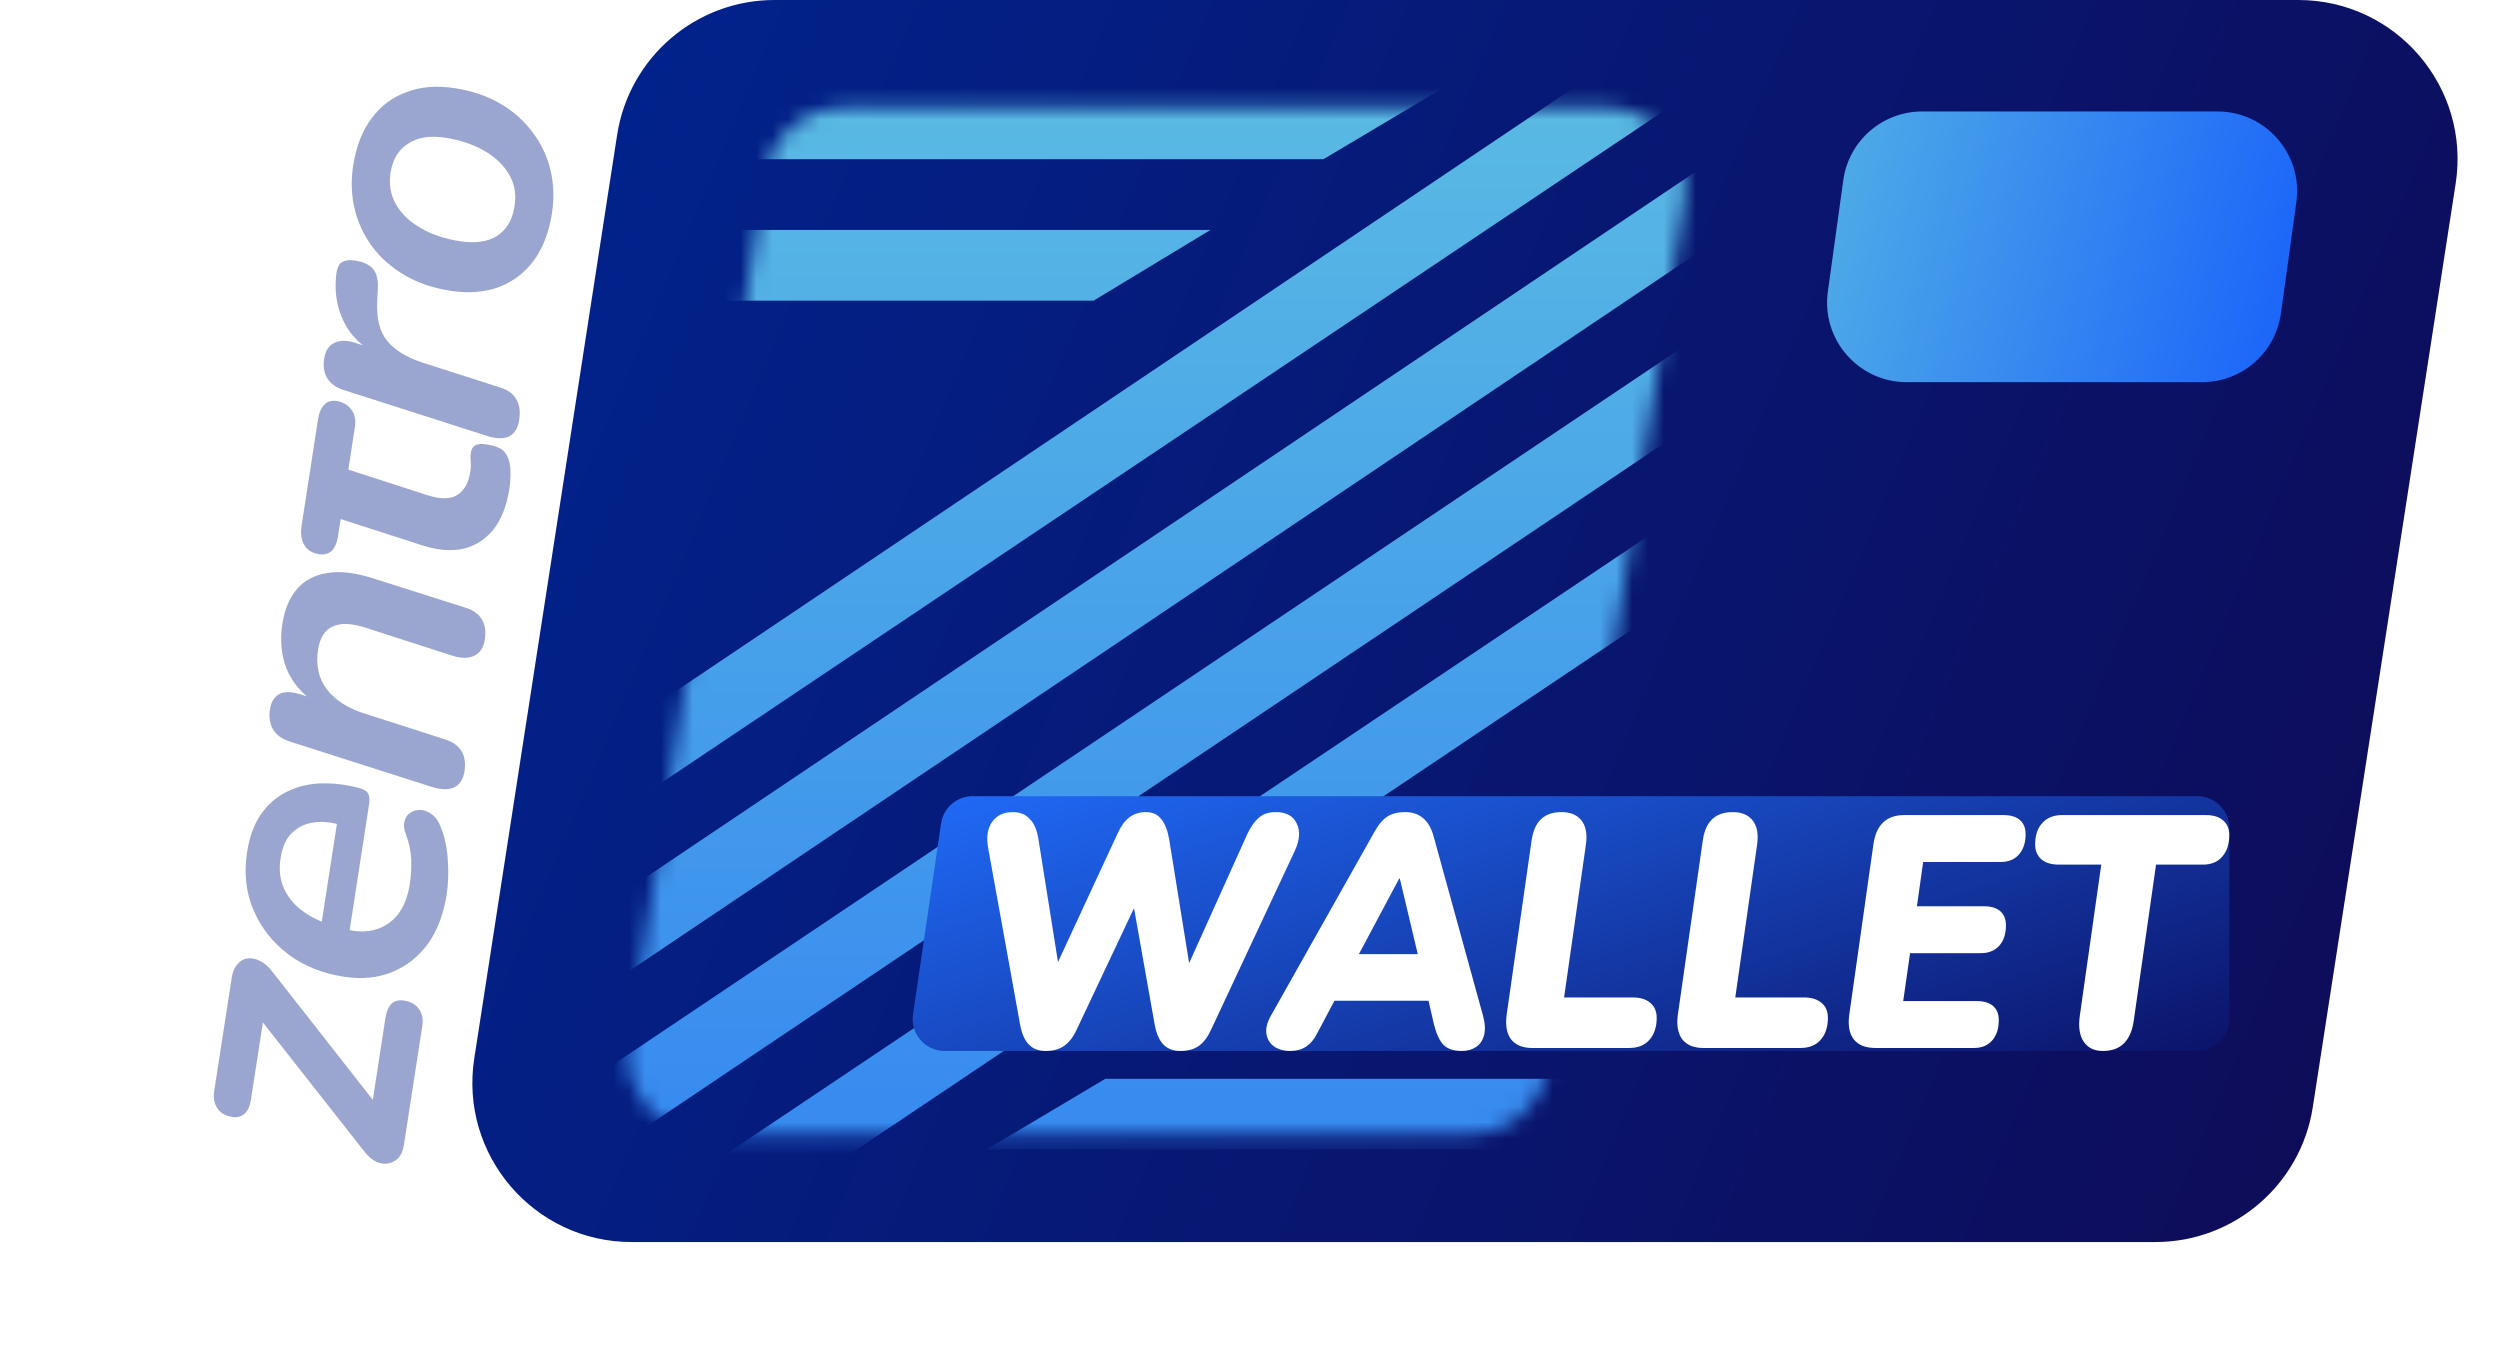 <svg xmlns="http://www.w3.org/2000/svg" width="157" height="85" viewBox="0 0 157 85" fill="none">
<g clip-path="url(#clip0_139_1711)">
<g filter="url(#filter0_d_139_1711)">
<path d="M14.584 8.495C15.328 3.609 19.529 0 24.47 0H118.362C124.485 0 129.17 5.453 128.248 11.505L119.416 69.505C118.672 74.391 114.471 78 109.53 78H15.638C9.515 78 4.83 72.547 5.752 66.495L14.584 8.495Z" fill="white"/>
</g>
<path d="M38.756 8.471C39.51 3.597 43.706 0 48.639 0H144.334C150.466 0 155.154 5.469 154.216 11.529L145.244 69.529C144.49 74.403 140.294 78 135.362 78H39.666C33.534 78 28.846 72.531 29.784 66.471L38.756 8.471Z" fill="url(#paint0_linear_139_1711)"/>
<mask id="mask0_139_1711" style="mask-type:alpha" maskUnits="userSpaceOnUse" x="39" y="6" width="67" height="66">
<path d="M48.059 10.983C48.441 8.551 50.537 6.76 52.998 6.76H100.852C103.923 6.76 106.269 9.503 105.791 12.537L97.221 67.017C96.839 69.449 94.744 71.24 92.282 71.24H44.428C41.357 71.24 39.012 68.497 39.489 65.463L48.059 10.983Z" fill="#0F0A54"/>
</mask>
<g mask="url(#mask0_139_1711)">
<path d="M76.509 63.306L83.851 58.864H125.189V63.306H76.509ZM61.948 72.191L69.413 67.748H125.189V72.191H61.948ZM47.202 81.075L54.729 76.633H125.189V81.075H47.202ZM76.015 14.44L68.673 18.883H27.334V14.44H76.015ZM90.576 5.556L83.111 9.998H27.334V5.556H90.576ZM105.322 -3.329L97.795 1.113H27.334V-3.329H105.322ZM125.189 -1.787V3.396L27.334 69.167V63.985L125.189 -1.787ZM125.189 8.702V13.947L27.334 79.656V74.35L125.189 8.702ZM125.189 19.129V24.312L33.936 85.518H125.189V89.96H27.334C27.334 89.96 27.334 88.212 27.334 84.716L125.189 19.129ZM118.588 -7.772H27.334V-12.214H125.189C125.189 -12.214 125.189 -10.445 125.189 -6.908L27.334 58.679V53.557L118.588 -7.772Z" fill="url(#paint1_linear_139_1711)"/>
</g>
<path d="M115.759 11.313C116.102 8.841 118.216 7 120.712 7H139.259C142.293 7 144.628 9.681 144.211 12.687L143.241 19.687C142.898 22.159 140.784 24 138.288 24H119.741C116.707 24 114.372 21.319 114.789 18.313L115.759 11.313Z" fill="url(#paint2_linear_139_1711)"/>
<path d="M59.099 51.709C59.243 50.728 60.086 50 61.078 50H138C139.105 50 140 50.895 140 52V64C140 65.105 139.105 66 138 66H59.315C58.095 66 57.159 64.917 57.337 63.709L59.099 51.709Z" fill="url(#paint3_linear_139_1711)"/>
<path d="M65.666 66C65.217 66 64.862 65.862 64.6 65.585C64.338 65.308 64.157 64.887 64.058 64.32L62.057 53.261C61.932 52.584 62.013 52.037 62.3 51.622C62.587 51.208 63.023 51 63.609 51C64.058 51 64.413 51.145 64.674 51.436C64.949 51.712 65.13 52.141 65.217 52.722L66.657 61.768H65.815L70.172 52.369C70.384 51.899 70.633 51.553 70.92 51.332C71.207 51.111 71.556 51 71.967 51C72.379 51 72.697 51.145 72.921 51.436C73.158 51.712 73.326 52.141 73.426 52.722L74.884 61.768H74.099L78.325 52.39C78.549 51.92 78.792 51.574 79.054 51.353C79.316 51.118 79.671 51 80.12 51C80.768 51 81.205 51.235 81.429 51.705C81.666 52.176 81.628 52.75 81.317 53.427L76.062 64.651C75.85 65.122 75.589 65.468 75.277 65.689C74.978 65.896 74.591 66 74.118 66C73.669 66 73.314 65.862 73.052 65.585C72.79 65.308 72.609 64.887 72.51 64.32L71.088 56.311H71.556L67.629 64.631C67.417 65.101 67.155 65.447 66.844 65.668C66.544 65.889 66.152 66 65.666 66Z" fill="white"/>
<path d="M81.027 66C80.616 66 80.273 65.903 79.999 65.71C79.737 65.516 79.581 65.253 79.531 64.921C79.482 64.589 79.569 64.223 79.793 63.822L86.301 52.266C86.55 51.809 86.818 51.484 87.105 51.291C87.404 51.097 87.784 51 88.245 51C88.707 51 89.087 51.131 89.386 51.394C89.685 51.643 89.903 52.03 90.04 52.556L93.126 63.759C93.263 64.243 93.288 64.658 93.201 65.004C93.113 65.336 92.945 65.585 92.696 65.751C92.446 65.917 92.147 66 91.798 66C91.299 66 90.919 65.876 90.657 65.627C90.408 65.364 90.209 64.942 90.059 64.361L89.535 62.079L90.489 62.846H83.01L84.169 62.162L82.692 64.942C82.517 65.288 82.293 65.55 82.018 65.73C81.744 65.91 81.414 66 81.027 66ZM87.871 55.17L84.973 60.606L84.561 59.921H89.797L89.218 60.689L87.909 55.17H87.871Z" fill="white"/>
<path d="M96.224 65.813C95.626 65.813 95.183 65.633 94.897 65.274C94.622 64.9 94.529 64.389 94.616 63.739L96.187 52.764C96.274 52.169 96.473 51.726 96.785 51.436C97.097 51.145 97.521 51 98.057 51C98.63 51 99.054 51.18 99.328 51.539C99.602 51.899 99.69 52.411 99.59 53.075L98.225 62.639H102.526C102.999 62.639 103.367 62.75 103.629 62.971C103.903 63.192 104.04 63.51 104.04 63.925C104.04 64.506 103.885 64.97 103.573 65.315C103.274 65.647 102.856 65.813 102.32 65.813H96.224Z" fill="white"/>
<path d="M106.975 65.813C106.377 65.813 105.934 65.633 105.648 65.274C105.373 64.9 105.28 64.389 105.367 63.739L106.938 52.764C107.025 52.169 107.225 51.726 107.536 51.436C107.848 51.145 108.272 51 108.808 51C109.381 51 109.805 51.18 110.079 51.539C110.354 51.899 110.441 52.411 110.341 53.075L108.976 62.639H113.277C113.751 62.639 114.118 62.75 114.38 62.971C114.655 63.192 114.792 63.51 114.792 63.925C114.792 64.506 114.636 64.97 114.324 65.315C114.025 65.647 113.607 65.813 113.071 65.813H106.975Z" fill="white"/>
<path d="M117.783 65.813C117.159 65.813 116.704 65.633 116.418 65.274C116.131 64.9 116.038 64.375 116.137 63.697L117.652 53.012C117.739 52.404 117.945 51.947 118.269 51.643C118.593 51.339 119.029 51.187 119.578 51.187H125.823C126.272 51.187 126.615 51.291 126.852 51.498C127.089 51.705 127.207 52.003 127.207 52.39C127.207 52.929 127.064 53.358 126.777 53.676C126.503 53.981 126.123 54.133 125.636 54.133H120.775L120.382 56.913H124.589C125.038 56.913 125.381 57.017 125.618 57.224C125.855 57.431 125.973 57.729 125.973 58.116C125.973 58.656 125.83 59.084 125.543 59.403C125.256 59.707 124.876 59.859 124.402 59.859H119.952L119.522 62.867H124.14C124.589 62.867 124.932 62.971 125.169 63.178C125.406 63.386 125.524 63.683 125.524 64.07C125.524 64.61 125.381 65.039 125.094 65.357C124.82 65.661 124.446 65.813 123.972 65.813H117.783Z" fill="white"/>
<path d="M132.053 66C131.517 66 131.118 65.806 130.856 65.419C130.594 65.032 130.513 64.486 130.613 63.78L131.959 54.299H129.304C128.83 54.299 128.463 54.188 128.201 53.967C127.939 53.732 127.808 53.42 127.808 53.033C127.808 52.452 127.958 52.003 128.257 51.685C128.556 51.353 128.967 51.187 129.491 51.187H138.523C138.996 51.187 139.358 51.297 139.607 51.519C139.869 51.74 140 52.044 140 52.431C140 53.012 139.85 53.469 139.551 53.801C139.264 54.133 138.859 54.299 138.336 54.299H135.4L133.998 64.112C133.91 64.734 133.705 65.205 133.38 65.523C133.069 65.841 132.626 66 132.053 66Z" fill="white"/>
<path d="M25.368 71.888C25.314 72.235 25.204 72.507 25.038 72.701C24.856 72.894 24.643 73.013 24.398 73.06C24.154 73.107 23.904 73.077 23.649 72.97C23.38 72.844 23.133 72.636 22.906 72.346L15.871 63.401L16.631 63.416L15.76 69.055C15.699 69.452 15.569 69.746 15.37 69.935C15.154 70.123 14.897 70.193 14.599 70.147C14.169 70.081 13.857 69.905 13.663 69.621C13.456 69.317 13.384 68.959 13.448 68.545L14.558 61.367C14.611 61.019 14.729 60.749 14.912 60.557C15.08 60.345 15.285 60.224 15.527 60.194C15.772 60.147 16.035 60.196 16.318 60.342C16.587 60.468 16.841 60.685 17.082 60.994L24.114 69.964L23.279 69.937L24.207 63.926C24.335 63.098 24.722 62.734 25.368 62.834C25.782 62.898 26.094 63.073 26.304 63.36C26.514 63.647 26.586 64.005 26.519 64.436L25.368 71.888Z" fill="#032188" fill-opacity="0.4"/>
<path d="M28.053 56.157C27.864 57.382 27.475 58.416 26.887 59.257C26.285 60.08 25.532 60.675 24.628 61.044C23.723 61.413 22.716 61.512 21.606 61.34C20.248 61.13 19.083 60.662 18.11 59.935C17.124 59.19 16.394 58.263 15.921 57.156C15.447 56.048 15.312 54.84 15.514 53.532C15.67 52.522 15.975 51.705 16.427 51.079C16.88 50.454 17.435 49.989 18.093 49.684C18.733 49.376 19.437 49.213 20.202 49.196C20.968 49.179 21.734 49.272 22.499 49.475C22.842 49.562 23.051 49.687 23.128 49.852C23.204 50.016 23.221 50.231 23.18 50.495L21.891 58.841L20.141 58.316L21.216 51.362L21.523 51.842C20.876 51.64 20.284 51.574 19.748 51.644C19.195 51.711 18.729 51.927 18.351 52.292C17.975 52.641 17.732 53.171 17.622 53.883C17.509 54.612 17.58 55.25 17.834 55.798C18.089 56.346 18.459 56.802 18.945 57.165C19.415 57.526 19.941 57.802 20.521 57.994L21.272 58.237C22.45 58.623 23.441 58.572 24.245 58.086C25.05 57.6 25.546 56.744 25.736 55.519C25.812 55.022 25.842 54.501 25.825 53.956C25.791 53.408 25.683 52.9 25.501 52.431C25.367 52.088 25.335 51.803 25.404 51.577C25.459 51.331 25.579 51.154 25.765 51.048C25.938 50.922 26.142 50.86 26.379 50.863C26.599 50.863 26.825 50.94 27.055 51.094C27.272 51.23 27.451 51.444 27.592 51.737C27.883 52.375 28.058 53.106 28.118 53.929C28.177 54.752 28.155 55.495 28.053 56.157Z" fill="#032188" fill-opacity="0.4"/>
<path d="M29.169 48.446C29.094 48.926 28.882 49.258 28.532 49.441C28.167 49.605 27.71 49.602 27.16 49.432L18.217 46.575C17.716 46.413 17.365 46.164 17.163 45.827C16.946 45.472 16.877 45.045 16.953 44.549C17.025 44.085 17.218 43.767 17.533 43.596C17.848 43.424 18.28 43.423 18.83 43.593L20.382 44.087L19.745 44.09C18.932 43.541 18.352 42.849 18.006 42.016C17.663 41.166 17.572 40.219 17.733 39.176C17.871 38.282 18.168 37.565 18.625 37.025C19.084 36.469 19.713 36.125 20.513 35.994C21.299 35.845 22.266 35.952 23.414 36.316L29.183 38.148C29.686 38.294 30.046 38.544 30.262 38.9C30.465 39.236 30.526 39.661 30.447 40.175C30.373 40.655 30.16 40.986 29.81 41.17C29.443 41.35 28.984 41.356 28.434 41.186L22.984 39.428C22.096 39.138 21.405 39.108 20.912 39.337C20.405 39.547 20.093 40.032 19.975 40.794C19.824 41.771 20.009 42.605 20.529 43.296C21.052 43.97 21.831 44.472 22.865 44.801L27.905 46.419C28.909 46.727 29.33 47.402 29.169 48.446Z" fill="#032188" fill-opacity="0.4"/>
<path d="M31.988 30.699C31.821 31.775 31.486 32.63 30.981 33.264C30.459 33.896 29.821 34.297 29.065 34.469C28.312 34.624 27.475 34.554 26.555 34.259L21.395 32.597L21.226 33.69C21.164 34.087 21.033 34.389 20.831 34.595C20.616 34.782 20.351 34.851 20.036 34.803C19.606 34.736 19.296 34.544 19.108 34.227C18.92 33.91 18.863 33.511 18.937 33.031L19.117 31.863L19.597 28.758L19.973 26.324C20.037 25.91 20.169 25.608 20.368 25.419C20.552 25.21 20.811 25.131 21.142 25.182C21.539 25.244 21.85 25.427 22.074 25.733C22.284 26.02 22.354 26.387 22.285 26.834L21.874 29.492L26.84 31.098C27.68 31.364 28.318 31.352 28.752 31.063C29.17 30.772 29.428 30.312 29.525 29.682C29.571 29.384 29.582 29.149 29.558 28.975C29.537 28.786 29.539 28.608 29.564 28.442C29.6 28.21 29.692 28.055 29.84 27.976C29.974 27.878 30.206 27.855 30.537 27.906C31.1 27.993 31.475 28.144 31.663 28.36C31.85 28.575 31.968 28.848 32.019 29.178C32.055 29.387 32.067 29.634 32.057 29.921C32.047 30.208 32.023 30.467 31.988 30.699Z" fill="#032188" fill-opacity="0.4"/>
<path d="M32.605 26.374C32.528 26.871 32.323 27.212 31.989 27.398C31.641 27.565 31.192 27.563 30.642 27.393L21.579 24.492C21.095 24.333 20.752 24.085 20.549 23.748C20.347 23.412 20.283 23.004 20.357 22.523C20.431 22.043 20.634 21.718 20.966 21.549C21.299 21.363 21.741 21.355 22.292 21.525L23.648 21.964L23.61 22.212C22.684 21.73 22.015 21.067 21.603 20.224C21.174 19.377 21.007 18.428 21.102 17.374C21.141 16.905 21.254 16.609 21.443 16.486C21.634 16.346 21.92 16.305 22.301 16.364C22.848 16.449 23.234 16.636 23.46 16.925C23.671 17.212 23.759 17.624 23.727 18.161L23.69 18.893C23.635 20.02 23.851 20.868 24.34 21.435C24.812 22 25.532 22.442 26.5 22.761L31.395 24.331C31.881 24.474 32.225 24.722 32.424 25.075C32.627 25.411 32.687 25.845 32.605 26.374Z" fill="#032188" fill-opacity="0.4"/>
<path d="M34.662 13.397C34.477 14.589 34.095 15.581 33.515 16.373C32.937 17.149 32.199 17.704 31.299 18.04C30.402 18.359 29.399 18.433 28.289 18.261C27.197 18.093 26.238 17.766 25.414 17.283C24.59 16.8 23.911 16.203 23.377 15.493C22.845 14.767 22.476 13.972 22.27 13.109C22.064 12.247 22.034 11.344 22.18 10.4C22.364 9.208 22.745 8.224 23.323 7.448C23.903 6.656 24.642 6.101 25.539 5.782C26.422 5.443 27.426 5.361 28.552 5.535C29.645 5.704 30.604 6.03 31.427 6.514C32.251 6.997 32.929 7.602 33.461 8.329C33.996 9.038 34.366 9.825 34.572 10.687C34.778 11.55 34.807 12.453 34.662 13.397ZM32.313 12.958C32.431 12.196 32.314 11.525 31.963 10.945C31.615 10.349 31.089 9.852 30.388 9.456C29.686 9.059 28.88 8.79 27.969 8.65C26.992 8.499 26.21 8.624 25.622 9.024C25.021 9.406 24.656 10.011 24.528 10.839C24.413 11.584 24.53 12.255 24.878 12.851C25.227 13.448 25.752 13.944 26.454 14.341C27.139 14.735 27.945 15.004 28.872 15.147C29.849 15.298 30.639 15.183 31.24 14.801C31.828 14.4 32.185 13.786 32.313 12.958Z" fill="#032188" fill-opacity="0.4"/>
</g>
<defs>
<filter id="filter0_d_139_1711" x="2.636" y="-3" width="132.728" height="88" filterUnits="userSpaceOnUse" color-interpolation-filters="sRGB">
<feFlood flood-opacity="0" result="BackgroundImageFix"/>
<feColorMatrix in="SourceAlpha" type="matrix" values="0 0 0 0 0 0 0 0 0 0 0 0 0 0 0 0 0 0 127 0" result="hardAlpha"/>
<feOffset dx="2" dy="2"/>
<feGaussianBlur stdDeviation="2.5"/>
<feComposite in2="hardAlpha" operator="out"/>
<feColorMatrix type="matrix" values="0 0 0 0 0 0 0 0 0 0.239 0 0 0 0 0.512 0 0 0 0.25 0"/>
<feBlend mode="normal" in2="BackgroundImageFix" result="effect1_dropShadow_139_1711"/>
<feBlend mode="normal" in="SourceGraphic" in2="effect1_dropShadow_139_1711" result="shape"/>
</filter>
<linearGradient id="paint0_linear_139_1711" x1="159.382" y1="72.54" x2="18.401" y2="12.937" gradientUnits="userSpaceOnUse">
<stop stop-color="#0F0A54"/>
<stop offset="1" stop-color="#002592"/>
</linearGradient>
<linearGradient id="paint1_linear_139_1711" x1="76.54" y1="-56.16" x2="76.54" y2="140.4" gradientUnits="userSpaceOnUse">
<stop stop-color="#7BE7D7"/>
<stop offset="1" stop-color="#1258FD"/>
</linearGradient>
<linearGradient id="paint2_linear_139_1711" x1="89.975" y1="3.547" x2="149.849" y2="18.419" gradientUnits="userSpaceOnUse">
<stop stop-color="#7BE7D7"/>
<stop offset="1" stop-color="#1258FD"/>
</linearGradient>
<linearGradient id="paint3_linear_139_1711" x1="57" y1="50" x2="69.893" y2="89.111" gradientUnits="userSpaceOnUse">
<stop stop-color="#206BF8"/>
<stop offset="1" stop-color="#0B1369"/>
</linearGradient>
<clipPath id="clip0_139_1711">
<rect width="157" height="84.417" fill="white"/>
</clipPath>
</defs>
</svg>